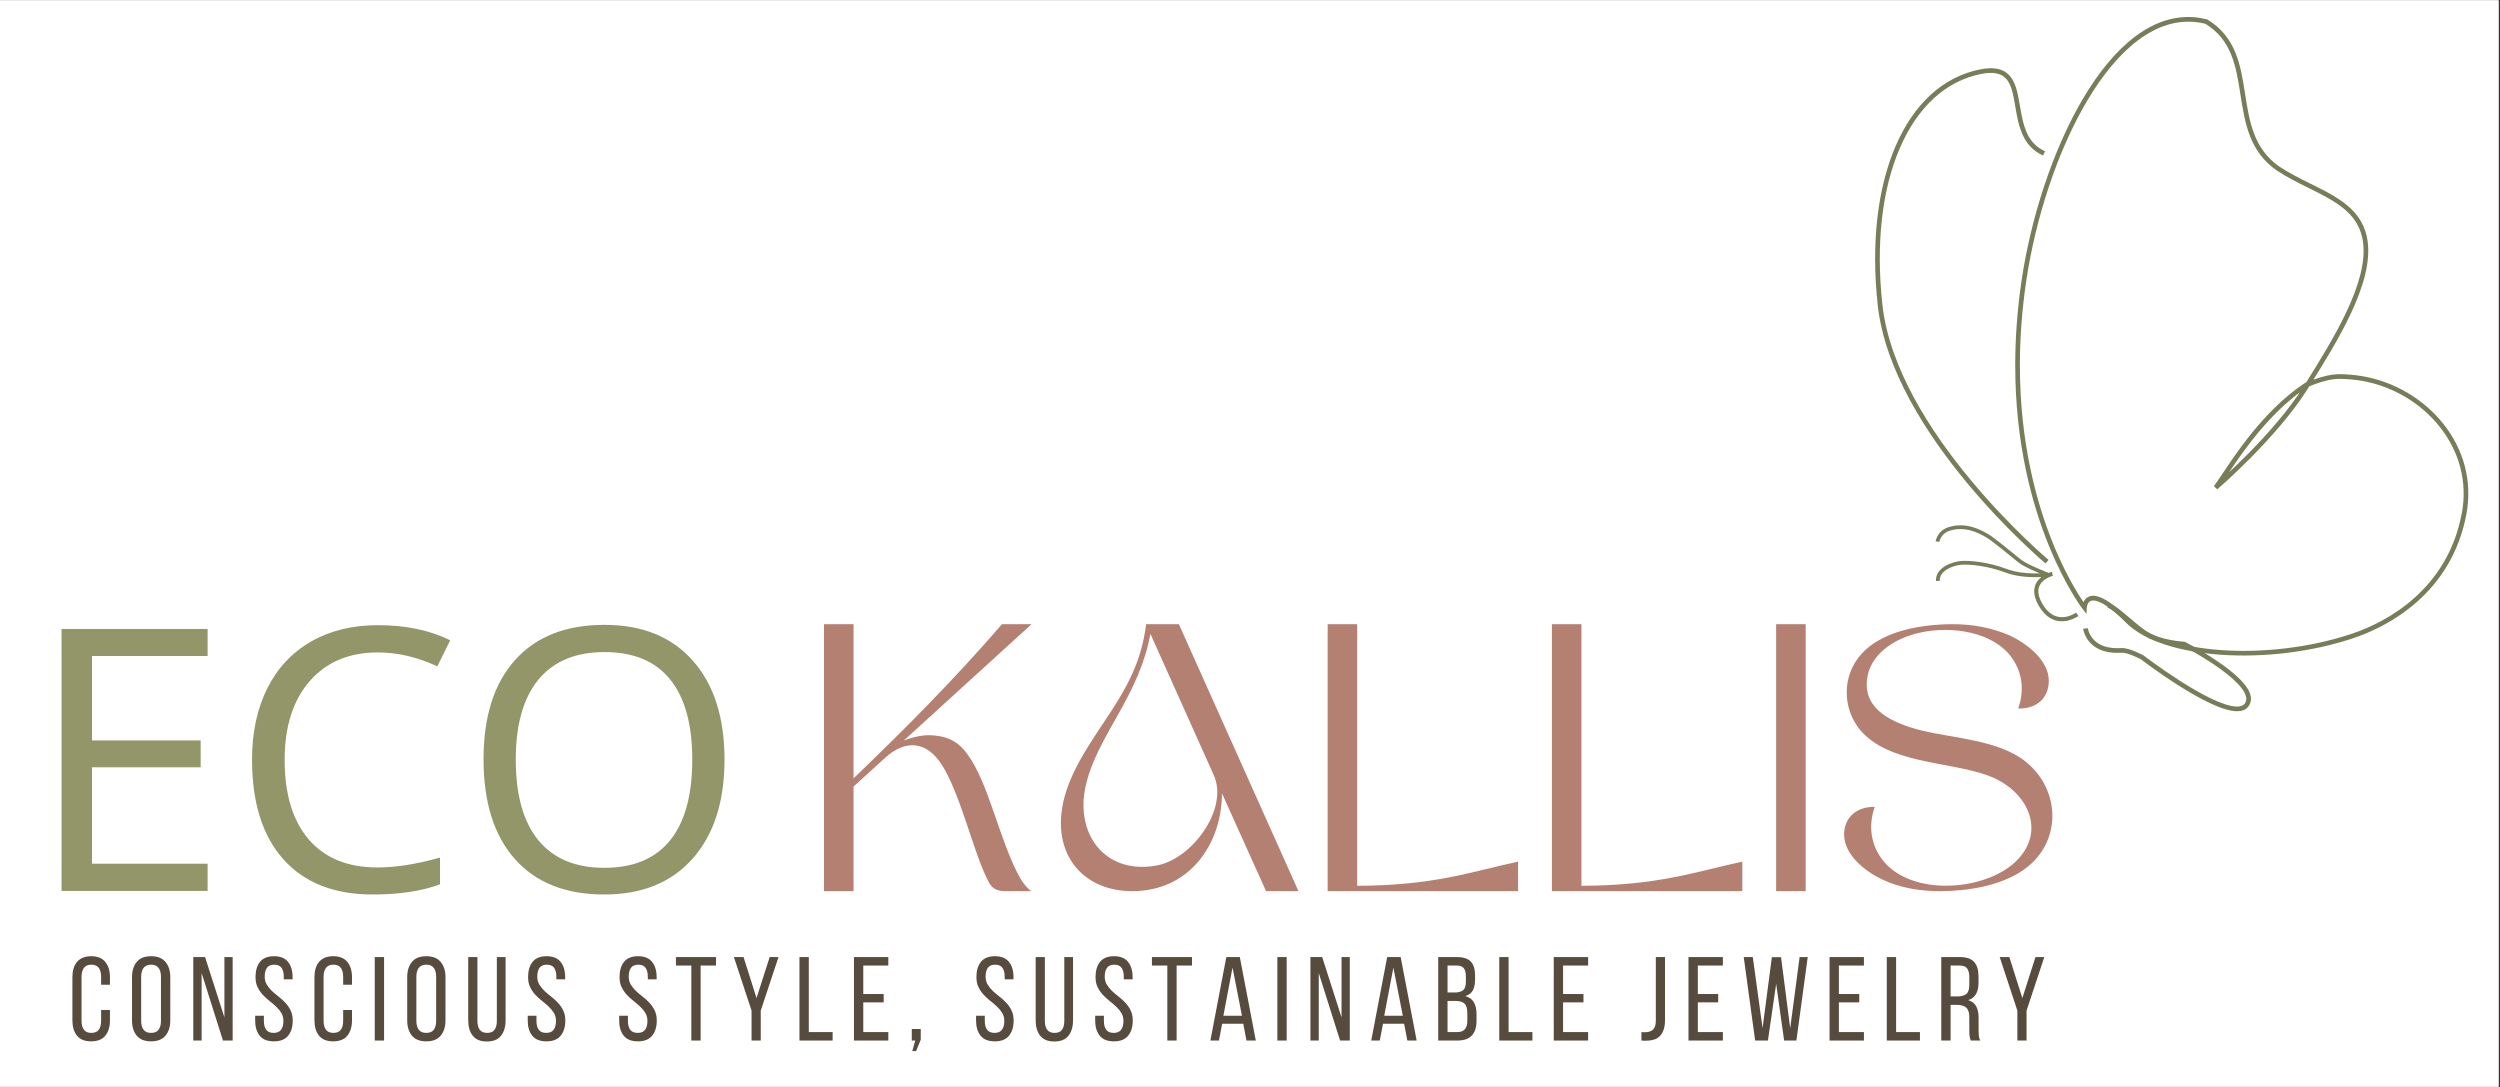 <svg version="1.0" preserveAspectRatio="xMidYMid meet" height="500" viewBox="0 0 862.5 375" zoomAndPan="magnify" width="1150" xmlns:xlink="http://www.w3.org/1999/xlink" xmlns="http://www.w3.org/2000/svg"><rect x="0" y="0" width="862.5" height="375" fill="#333333" stroke="none"/><defs><g></g><clipPath id="96c9656d77"><path clip-rule="nonzero" d="M 0 0.109 L 862 0.109 L 862 374.891 L 0 374.891 Z M 0 0.109"></path></clipPath><clipPath id="a89931a122"><path clip-rule="nonzero" d="M 701.609 197.227 L 717.23 197.227 L 717.23 215 L 701.609 215 Z M 701.609 197.227"></path></clipPath><clipPath id="5dc7a06fca"><path clip-rule="nonzero" d="M 708.234 198.664 C 708.113 198.691 703.223 199.926 703.223 203.992 C 703.223 205.145 703.602 206.594 704.664 208.398 L 704.051 208.758 L 704.664 208.398 C 708.656 215.184 714.172 212.598 715.82 211.625 L 716.242 211.359 L 717.059 212.52 C 717.043 212.531 716.859 212.66 716.539 212.848 C 714.773 213.891 708.098 217.023 703.445 209.121 C 702.293 207.16 701.805 205.465 701.805 203.996 C 701.805 198.672 708.027 197.258 707.906 197.289 Z M 708.234 198.664"></path></clipPath><clipPath id="fa018eebd8"><path clip-rule="nonzero" d="M 667.527 181 L 707 181 L 707 199 L 667.527 199 Z M 667.527 181"></path></clipPath><clipPath id="081e126557"><path clip-rule="nonzero" d="M 706.5 198.965 C 706.566 198.992 698.535 195.863 696.332 194.016 L 696.746 193.52 L 696.332 194.016 C 694.203 192.234 686.984 186.398 685.535 185.551 L 685.23 185.375 C 682.91 184.02 678.078 181.332 672.562 183.133 C 669.484 184.137 669.062 187 669.07 186.953 L 667.789 186.762 C 667.793 186.719 668.332 183.148 672.164 181.902 L 672.367 182.52 L 672.164 181.902 C 678.277 179.906 683.57 182.902 685.887 184.258 L 686.141 184.41 L 685.859 184.996 L 686.188 184.434 C 687.758 185.352 695.082 191.285 697.164 193.023 C 699.164 194.695 706.91 197.734 706.973 197.758 Z M 706.5 198.965"></path></clipPath><clipPath id="e93ab26535"><path clip-rule="nonzero" d="M 667.527 193.25 L 706.438 193.25 L 706.438 200.637 L 667.527 200.637 Z M 667.527 193.25"></path></clipPath><clipPath id="c30c043551"><path clip-rule="nonzero" d="M 706.41 198.918 L 706.402 198.918 L 706.41 198.918 C 706.375 198.922 704.684 199.129 702.246 199.129 C 699.344 199.129 695.328 198.836 691.809 197.496 L 692.039 196.891 L 691.809 197.496 C 685.605 195.141 679.094 194.57 676.406 194.859 C 673.516 195.172 669.012 196.984 669.223 200.379 L 667.926 200.457 C 667.637 195.758 673.543 193.867 676.266 193.57 L 676.332 194.215 L 676.262 193.57 C 679.184 193.254 685.902 193.867 692.266 196.285 C 695.57 197.539 699.402 197.832 702.246 197.832 C 704.613 197.832 706.25 197.629 706.25 197.629 L 706.258 197.629 L 706.25 197.629 Z M 706.41 198.918"></path></clipPath><clipPath id="5213097d1e"><path clip-rule="nonzero" d="M 695.078 5 L 852 5 L 852 227 L 695.078 227 Z M 695.078 5"></path></clipPath><clipPath id="d1d7ecf22e"><path clip-rule="nonzero" d="M 718.5 210.082 C 718.363 209.906 695.254 179.848 695.254 126.016 C 695.254 116.918 695.914 107.152 697.453 96.734 L 698.25 96.852 L 697.453 96.734 C 703.707 54.406 727.547 1.531 758.762 6.148 L 761.34 6.66 L 761.457 6.688 L 761.562 6.75 C 771.539 12.766 773.055 22.754 774.562 32.434 C 776.043 41.957 777.516 51.211 786.23 57.371 L 785.766 58.031 L 786.211 57.359 C 789.766 59.723 793.559 61.602 797.254 63.438 C 800.672 65.133 804.027 66.797 806.957 68.746 C 811.973 72.086 815.832 76.32 816.816 83.148 C 818.93 97.797 806.266 117.973 796.629 133.387 L 796.215 134.051 L 795.531 133.625 L 796.215 134.051 C 785.543 151.133 764.957 168.828 764.965 168.82 L 763.793 167.727 C 764.613 166.617 765.617 165.117 766.824 163.316 C 768.566 160.715 770.707 157.516 773.25 154.082 C 778.668 146.762 785.941 138.316 795.152 132.164 L 795.219 132.117 L 795.297 132.086 C 803.559 128.719 806.477 128.926 810.832 129.266 L 810.992 129.277 C 833.484 131.047 853.281 150.051 851.453 173.242 C 851.352 174.574 851.172 175.922 850.922 177.281 L 850.129 177.133 L 850.922 177.281 C 845.867 204.516 824.281 216.035 811.801 220.199 C 782.965 229.82 746.293 227.629 733.449 214.801 C 724.523 205.883 721.578 206.852 720.73 207.699 C 720.039 208.395 719.945 209.551 719.941 209.625 L 719.84 211.812 L 718.5 210.078 M 719.777 209.094 L 719.141 209.586 L 718.336 209.547 C 718.336 209.547 718.336 209.543 718.336 209.539 C 718.34 209.445 718.434 207.723 719.594 206.562 C 721.711 204.441 725.98 205.059 734.594 213.664 L 734.023 214.234 L 734.594 213.664 C 746.75 225.805 782.59 228.254 811.293 218.672 L 811.551 219.438 L 811.293 218.672 C 823.543 214.582 844.441 203.375 849.34 176.988 C 849.582 175.684 849.754 174.395 849.852 173.117 C 851.598 150.98 832.648 132.602 810.867 130.887 L 810.93 130.082 L 810.867 130.887 C 810.812 130.883 810.762 130.879 810.707 130.875 C 806.57 130.547 803.906 130.316 795.906 133.582 L 795.605 132.836 L 796.051 133.508 C 787.062 139.508 779.918 147.785 774.551 155.047 C 772.031 158.449 769.91 161.613 768.168 164.215 C 766.969 166.008 765.938 167.547 765.09 168.691 L 764.441 168.211 L 763.918 167.598 C 763.926 167.59 784.328 150.043 794.852 133.199 L 795.266 132.531 C 805.059 116.859 817.23 97.297 815.223 83.383 L 816.02 83.27 L 815.223 83.383 C 814.324 77.16 810.852 73.277 806.062 70.09 C 803.234 68.211 799.977 66.594 796.539 64.887 C 792.852 63.059 788.969 61.133 785.316 58.703 L 785.309 58.699 L 785.297 58.691 C 775.949 52.086 774.434 42.113 772.965 32.684 C 771.441 22.898 769.977 13.707 760.73 8.133 L 761.145 7.441 L 760.953 8.227 C 760.137 8.023 759.324 7.863 758.523 7.746 C 729.117 3.395 705.379 54.137 699.047 96.973 C 697.516 107.312 696.863 117 696.863 126.016 C 696.863 179.379 719.766 209.094 719.773 209.102 Z M 719.777 209.094"></path></clipPath><clipPath id="73368c529b"><path clip-rule="nonzero" d="M 646 23 L 707 23 L 707 194.672 L 646 194.672 Z M 646 23"></path></clipPath><clipPath id="32ef8d7459"><path clip-rule="nonzero" d="M 705.711 194.402 C 705.73 194.418 652.742 149.926 647.824 105.309 C 643.102 62.422 657.141 28.973 683.27 23.918 C 692.953 22.043 695.164 27.43 696.383 33.758 L 696.875 36.527 C 697.043 37.492 697.207 38.469 697.395 39.438 C 698.43 44.789 700.102 49.762 705.531 52.172 L 704.875 53.645 C 698.66 50.887 696.859 45.152 695.809 39.742 L 695.289 36.797 C 695.129 35.859 694.977 34.945 694.805 34.066 C 693.633 28.016 691.891 23.891 683.578 25.5 L 683.426 24.711 L 683.578 25.5 C 658.836 30.285 644.711 62.344 649.43 105.133 L 648.629 105.223 L 649.43 105.133 C 654.262 148.992 706.641 193.074 706.75 193.168 Z M 705.711 194.402"></path></clipPath><clipPath id="20c402e2f3"><path clip-rule="nonzero" d="M 718.652 208.023 L 777 208.023 L 777 245.516 L 718.652 245.516 Z M 718.652 208.023"></path></clipPath><clipPath id="44d0f007ea"><path clip-rule="nonzero" d="M 720.301 216.723 L 720.301 216.719 C 720.305 216.766 721.156 223.629 730.512 223.629 L 731.863 223.586 L 731.914 224.387 L 731.863 223.586 C 734.617 223.406 739.566 226.148 739.496 226.113 L 739.551 226.145 L 739.598 226.18 C 739.746 226.293 762.57 243.766 771.789 243.766 C 773.113 243.766 773.961 243.395 774.449 242.719 L 775.102 243.195 L 774.449 242.719 C 776.449 239.969 772.438 235.457 766.176 230.902 C 760.078 226.465 753.129 222.906 753.137 222.91 L 753.504 222.195 L 753.465 223 C 753.445 223 744.867 222.594 739.688 219.168 C 737.918 217.992 735.891 216.273 733.953 214.629 C 732.07 213.027 730.273 211.512 728.797 210.531 C 728.113 210.078 727.543 209.77 727.094 209.621 L 727.609 208.094 C 728.254 208.312 728.957 208.703 729.684 209.184 C 731.258 210.227 733.133 211.824 734.992 213.398 C 736.949 215.062 738.898 216.711 740.57 217.82 L 740.125 218.492 L 740.57 217.82 C 745.32 220.969 753.453 221.383 753.535 221.391 L 753.707 221.398 L 753.863 221.477 C 753.871 221.48 760.914 225.09 767.117 229.598 C 772.66 233.629 778.898 239.332 775.746 243.668 C 774.84 244.918 773.391 245.379 771.781 245.379 C 761.859 245.379 738.461 227.344 738.609 227.457 L 739.102 226.82 L 738.715 227.527 C 738.59 227.457 734.133 225.055 731.961 225.195 L 730.508 225.246 C 719.891 225.246 718.734 217.23 718.695 216.922 L 718.695 216.914 Z M 720.301 216.723"></path></clipPath></defs><g clip-path="url(#96c9656d77)"><path fill-rule="nonzero" fill-opacity="1" d="M 0 0.109 L 862 0.109 L 862 374.891 L 0 374.891 Z M 0 0.109" fill="#ffffff"></path><path fill-rule="nonzero" fill-opacity="1" d="M 0 0.109 L 862 0.109 L 862 374.891 L 0 374.891 Z M 0 0.109" fill="#ffffff"></path></g><g fill-opacity="1" fill="#574b3e"><g transform="translate(23.572, 358.987)"><g><path d="M 7.859 -29.094 C 10.078 -29.094 11.711 -28.43 12.766 -27.109 C 13.828 -25.797 14.359 -24.039 14.359 -21.844 L 14.359 -19.25 L 11.312 -19.25 L 11.312 -22.016 C 11.312 -23.328 11.039 -24.348 10.5 -25.078 C 9.969 -25.805 9.113 -26.172 7.938 -26.172 C 6.789 -26.172 5.941 -25.805 5.391 -25.078 C 4.836 -24.348 4.562 -23.328 4.562 -22.016 L 4.562 -6.781 C 4.562 -5.469 4.836 -4.445 5.391 -3.719 C 5.941 -3 6.789 -2.641 7.938 -2.641 C 9.113 -2.641 9.969 -3 10.5 -3.719 C 11.039 -4.445 11.312 -5.469 11.312 -6.781 L 11.312 -10.531 L 14.359 -10.531 L 14.359 -6.953 C 14.359 -4.754 13.828 -3 12.766 -1.688 C 11.711 -0.375 10.078 0.281 7.859 0.281 C 5.66 0.281 4.035 -0.375 2.984 -1.688 C 1.93 -3 1.406 -4.754 1.406 -6.953 L 1.406 -21.844 C 1.406 -22.938 1.535 -23.93 1.797 -24.828 C 2.055 -25.723 2.453 -26.484 2.984 -27.109 C 3.516 -27.742 4.188 -28.234 5 -28.578 C 5.812 -28.922 6.766 -29.094 7.859 -29.094 Z M 7.859 -29.094"></path></g></g></g><g fill-opacity="1" fill="#574b3e"><g transform="translate(44.14, 358.987)"><g><path d="M 1.406 -21.844 C 1.406 -24.062 1.945 -25.82 3.031 -27.125 C 4.113 -28.438 5.766 -29.094 7.984 -29.094 C 10.203 -29.094 11.859 -28.438 12.953 -27.125 C 14.055 -25.82 14.609 -24.062 14.609 -21.844 L 14.609 -6.953 C 14.609 -4.754 14.055 -3 12.953 -1.688 C 11.859 -0.375 10.203 0.281 7.984 0.281 C 5.766 0.281 4.113 -0.375 3.031 -1.688 C 1.945 -3 1.406 -4.754 1.406 -6.953 Z M 4.562 -6.781 C 4.562 -5.469 4.844 -4.445 5.406 -3.719 C 5.969 -3 6.828 -2.641 7.984 -2.641 C 9.16 -2.641 10.02 -3 10.562 -3.719 C 11.113 -4.445 11.391 -5.469 11.391 -6.781 L 11.391 -22.016 C 11.391 -23.328 11.113 -24.348 10.562 -25.078 C 10.02 -25.805 9.16 -26.172 7.984 -26.172 C 6.828 -26.172 5.969 -25.805 5.406 -25.078 C 4.844 -24.348 4.562 -23.328 4.562 -22.016 Z M 4.562 -6.781"></path></g></g></g><g fill-opacity="1" fill="#574b3e"><g transform="translate(65.078, 358.987)"><g><path d="M 4.484 0 L 1.609 0 L 1.609 -28.797 L 5.672 -28.797 L 12.344 -7.984 L 12.344 -28.797 L 15.188 -28.797 L 15.188 0 L 11.844 0 L 4.484 -23.281 Z M 4.484 0"></path></g></g></g><g fill-opacity="1" fill="#574b3e"><g transform="translate(86.839, 358.987)"><g><path d="M 7.688 -29.094 C 9.883 -29.094 11.504 -28.438 12.547 -27.125 C 13.586 -25.82 14.109 -24.078 14.109 -21.891 L 14.109 -21.109 L 11.062 -21.109 L 11.062 -22.047 C 11.062 -23.367 10.801 -24.383 10.281 -25.094 C 9.758 -25.812 8.926 -26.172 7.781 -26.172 C 6.625 -26.172 5.785 -25.812 5.266 -25.094 C 4.742 -24.383 4.484 -23.383 4.484 -22.094 C 4.484 -21.02 4.723 -20.086 5.203 -19.297 C 5.68 -18.504 6.273 -17.77 6.984 -17.094 C 7.703 -16.426 8.477 -15.77 9.312 -15.125 C 10.156 -14.477 10.93 -13.77 11.641 -13 C 12.359 -12.227 12.957 -11.352 13.438 -10.375 C 13.914 -9.406 14.156 -8.25 14.156 -6.906 C 14.156 -4.719 13.625 -2.973 12.562 -1.672 C 11.508 -0.367 9.875 0.281 7.656 0.281 C 5.426 0.281 3.789 -0.367 2.75 -1.672 C 1.707 -2.973 1.188 -4.719 1.188 -6.906 L 1.188 -8.562 L 4.203 -8.562 L 4.203 -6.75 C 4.203 -5.426 4.473 -4.41 5.016 -3.703 C 5.566 -2.992 6.414 -2.641 7.562 -2.641 C 8.719 -2.641 9.566 -2.992 10.109 -3.703 C 10.66 -4.41 10.938 -5.426 10.938 -6.75 C 10.938 -7.812 10.695 -8.734 10.219 -9.516 C 9.738 -10.305 9.141 -11.035 8.422 -11.703 C 7.711 -12.379 6.945 -13.035 6.125 -13.672 C 5.301 -14.316 4.531 -15.023 3.812 -15.797 C 3.102 -16.566 2.508 -17.438 2.031 -18.406 C 1.551 -19.383 1.312 -20.547 1.312 -21.891 C 1.312 -24.109 1.832 -25.863 2.875 -27.156 C 3.914 -28.445 5.52 -29.094 7.688 -29.094 Z M 7.688 -29.094"></path></g></g></g><g fill-opacity="1" fill="#574b3e"><g transform="translate(107.078, 358.987)"><g><path d="M 7.859 -29.094 C 10.078 -29.094 11.711 -28.43 12.766 -27.109 C 13.828 -25.797 14.359 -24.039 14.359 -21.844 L 14.359 -19.25 L 11.312 -19.25 L 11.312 -22.016 C 11.312 -23.328 11.039 -24.348 10.5 -25.078 C 9.969 -25.805 9.113 -26.172 7.938 -26.172 C 6.789 -26.172 5.941 -25.805 5.391 -25.078 C 4.836 -24.348 4.562 -23.328 4.562 -22.016 L 4.562 -6.781 C 4.562 -5.469 4.836 -4.445 5.391 -3.719 C 5.941 -3 6.789 -2.641 7.938 -2.641 C 9.113 -2.641 9.969 -3 10.5 -3.719 C 11.039 -4.445 11.312 -5.469 11.312 -6.781 L 11.312 -10.531 L 14.359 -10.531 L 14.359 -6.953 C 14.359 -4.754 13.828 -3 12.766 -1.688 C 11.711 -0.375 10.078 0.281 7.859 0.281 C 5.66 0.281 4.035 -0.375 2.984 -1.688 C 1.93 -3 1.406 -4.754 1.406 -6.953 L 1.406 -21.844 C 1.406 -22.938 1.535 -23.93 1.797 -24.828 C 2.055 -25.723 2.453 -26.484 2.984 -27.109 C 3.516 -27.742 4.188 -28.234 5 -28.578 C 5.812 -28.922 6.766 -29.094 7.859 -29.094 Z M 7.859 -29.094"></path></g></g></g><g fill-opacity="1" fill="#574b3e"><g transform="translate(127.646, 358.987)"><g><path d="M 4.859 -28.797 L 4.859 0 L 1.641 0 L 1.641 -28.797 Z M 4.859 -28.797"></path></g></g></g><g fill-opacity="1" fill="#574b3e"><g transform="translate(139.083, 358.987)"><g><path d="M 1.406 -21.844 C 1.406 -24.062 1.945 -25.82 3.031 -27.125 C 4.113 -28.438 5.766 -29.094 7.984 -29.094 C 10.203 -29.094 11.859 -28.438 12.953 -27.125 C 14.055 -25.82 14.609 -24.062 14.609 -21.844 L 14.609 -6.953 C 14.609 -4.754 14.055 -3 12.953 -1.688 C 11.859 -0.375 10.203 0.281 7.984 0.281 C 5.766 0.281 4.113 -0.375 3.031 -1.688 C 1.945 -3 1.406 -4.754 1.406 -6.953 Z M 4.562 -6.781 C 4.562 -5.469 4.844 -4.445 5.406 -3.719 C 5.969 -3 6.828 -2.641 7.984 -2.641 C 9.16 -2.641 10.02 -3 10.562 -3.719 C 11.113 -4.445 11.391 -5.469 11.391 -6.781 L 11.391 -22.016 C 11.391 -23.328 11.113 -24.348 10.562 -25.078 C 10.02 -25.805 9.16 -26.172 7.984 -26.172 C 6.828 -26.172 5.969 -25.805 5.406 -25.078 C 4.844 -24.348 4.562 -23.328 4.562 -22.016 Z M 4.562 -6.781"></path></g></g></g><g fill-opacity="1" fill="#574b3e"><g transform="translate(160.021, 358.987)"><g><path d="M 4.688 -6.781 C 4.688 -5.469 4.953 -4.445 5.484 -3.719 C 6.023 -3 6.883 -2.641 8.062 -2.641 C 9.219 -2.641 10.062 -3 10.594 -3.719 C 11.125 -4.445 11.391 -5.469 11.391 -6.781 L 11.391 -28.797 L 14.406 -28.797 L 14.406 -6.953 C 14.406 -4.754 13.879 -2.988 12.828 -1.656 C 11.785 -0.332 10.156 0.328 7.938 0.328 C 5.75 0.328 4.129 -0.332 3.078 -1.656 C 2.035 -2.988 1.516 -4.754 1.516 -6.953 L 1.516 -28.797 L 4.688 -28.797 Z M 4.688 -6.781"></path></g></g></g><g fill-opacity="1" fill="#574b3e"><g transform="translate(180.877, 358.987)"><g><path d="M 7.688 -29.094 C 9.883 -29.094 11.504 -28.438 12.547 -27.125 C 13.586 -25.82 14.109 -24.078 14.109 -21.891 L 14.109 -21.109 L 11.062 -21.109 L 11.062 -22.047 C 11.062 -23.367 10.801 -24.383 10.281 -25.094 C 9.758 -25.812 8.926 -26.172 7.781 -26.172 C 6.625 -26.172 5.785 -25.812 5.266 -25.094 C 4.742 -24.383 4.484 -23.383 4.484 -22.094 C 4.484 -21.02 4.723 -20.086 5.203 -19.297 C 5.68 -18.504 6.273 -17.77 6.984 -17.094 C 7.703 -16.426 8.477 -15.77 9.312 -15.125 C 10.156 -14.477 10.93 -13.77 11.641 -13 C 12.359 -12.227 12.957 -11.352 13.438 -10.375 C 13.914 -9.406 14.156 -8.25 14.156 -6.906 C 14.156 -4.719 13.625 -2.973 12.562 -1.672 C 11.508 -0.367 9.875 0.281 7.656 0.281 C 5.426 0.281 3.789 -0.367 2.75 -1.672 C 1.707 -2.973 1.188 -4.719 1.188 -6.906 L 1.188 -8.562 L 4.203 -8.562 L 4.203 -6.75 C 4.203 -5.426 4.473 -4.41 5.016 -3.703 C 5.566 -2.992 6.414 -2.641 7.562 -2.641 C 8.719 -2.641 9.566 -2.992 10.109 -3.703 C 10.66 -4.41 10.938 -5.426 10.938 -6.75 C 10.938 -7.812 10.695 -8.734 10.219 -9.516 C 9.738 -10.305 9.141 -11.035 8.422 -11.703 C 7.711 -12.379 6.945 -13.035 6.125 -13.672 C 5.301 -14.316 4.531 -15.023 3.812 -15.797 C 3.102 -16.566 2.508 -17.438 2.031 -18.406 C 1.551 -19.383 1.312 -20.547 1.312 -21.891 C 1.312 -24.109 1.832 -25.863 2.875 -27.156 C 3.914 -28.445 5.52 -29.094 7.688 -29.094 Z M 7.688 -29.094"></path></g></g></g><g fill-opacity="1" fill="#574b3e"><g transform="translate(201.116, 358.987)"><g></g></g></g><g fill-opacity="1" fill="#574b3e"><g transform="translate(212.429, 358.987)"><g><path d="M 7.688 -29.094 C 9.883 -29.094 11.504 -28.438 12.547 -27.125 C 13.586 -25.82 14.109 -24.078 14.109 -21.891 L 14.109 -21.109 L 11.062 -21.109 L 11.062 -22.047 C 11.062 -23.367 10.801 -24.383 10.281 -25.094 C 9.758 -25.812 8.926 -26.172 7.781 -26.172 C 6.625 -26.172 5.785 -25.812 5.266 -25.094 C 4.742 -24.383 4.484 -23.383 4.484 -22.094 C 4.484 -21.02 4.723 -20.086 5.203 -19.297 C 5.68 -18.504 6.273 -17.77 6.984 -17.094 C 7.703 -16.426 8.477 -15.77 9.312 -15.125 C 10.156 -14.477 10.93 -13.77 11.641 -13 C 12.359 -12.227 12.957 -11.352 13.438 -10.375 C 13.914 -9.406 14.156 -8.25 14.156 -6.906 C 14.156 -4.719 13.625 -2.973 12.562 -1.672 C 11.508 -0.367 9.875 0.281 7.656 0.281 C 5.426 0.281 3.789 -0.367 2.75 -1.672 C 1.707 -2.973 1.188 -4.719 1.188 -6.906 L 1.188 -8.562 L 4.203 -8.562 L 4.203 -6.75 C 4.203 -5.426 4.473 -4.41 5.016 -3.703 C 5.566 -2.992 6.414 -2.641 7.562 -2.641 C 8.719 -2.641 9.566 -2.992 10.109 -3.703 C 10.66 -4.41 10.938 -5.426 10.938 -6.75 C 10.938 -7.812 10.695 -8.734 10.219 -9.516 C 9.738 -10.305 9.141 -11.035 8.422 -11.703 C 7.711 -12.379 6.945 -13.035 6.125 -13.672 C 5.301 -14.316 4.531 -15.023 3.812 -15.797 C 3.102 -16.566 2.508 -17.438 2.031 -18.406 C 1.551 -19.383 1.312 -20.547 1.312 -21.891 C 1.312 -24.109 1.832 -25.863 2.875 -27.156 C 3.914 -28.445 5.52 -29.094 7.688 -29.094 Z M 7.688 -29.094"></path></g></g></g><g fill-opacity="1" fill="#574b3e"><g transform="translate(232.668, 358.987)"><g><path d="M 5.844 0 L 5.844 -25.875 L 0.531 -25.875 L 0.531 -28.797 L 14.359 -28.797 L 14.359 -25.875 L 9.047 -25.875 L 9.047 0 Z M 5.844 0"></path></g></g></g><g fill-opacity="1" fill="#574b3e"><g transform="translate(252.537, 358.987)"><g><path d="M 6.75 -10.328 L 0.656 -28.797 L 3.984 -28.797 L 8.469 -14.641 L 13 -28.797 L 16.047 -28.797 L 9.922 -10.328 L 9.922 0 L 6.75 0 Z M 6.75 -10.328"></path></g></g></g><g fill-opacity="1" fill="#574b3e"><g transform="translate(274.175, 358.987)"><g><path d="M 1.641 0 L 1.641 -28.797 L 4.859 -28.797 L 4.859 -2.922 L 13.078 -2.922 L 13.078 0 Z M 1.641 0"></path></g></g></g><g fill-opacity="1" fill="#574b3e"><g transform="translate(292.974, 358.987)"><g><path d="M 11.891 -16.047 L 11.891 -13.172 L 4.859 -13.172 L 4.859 -2.922 L 13.5 -2.922 L 13.5 0 L 1.641 0 L 1.641 -28.797 L 13.5 -28.797 L 13.5 -25.875 L 4.859 -25.875 L 4.859 -16.047 Z M 11.891 -16.047"></path></g></g></g><g fill-opacity="1" fill="#574b3e"><g transform="translate(312.719, 358.987)"><g><path d="M 3.047 0 L 1.844 0 L 1.844 -3.984 L 4.938 -3.984 L 4.938 -0.281 L 3.328 3.625 L 2.016 3.625 Z M 3.047 0"></path></g></g></g><g fill-opacity="1" fill="#574b3e"><g transform="translate(324.238, 358.987)"><g></g></g></g><g fill-opacity="1" fill="#574b3e"><g transform="translate(335.551, 358.987)"><g><path d="M 7.688 -29.094 C 9.883 -29.094 11.504 -28.438 12.547 -27.125 C 13.586 -25.82 14.109 -24.078 14.109 -21.891 L 14.109 -21.109 L 11.062 -21.109 L 11.062 -22.047 C 11.062 -23.367 10.801 -24.383 10.281 -25.094 C 9.758 -25.812 8.926 -26.172 7.781 -26.172 C 6.625 -26.172 5.785 -25.812 5.266 -25.094 C 4.742 -24.383 4.484 -23.383 4.484 -22.094 C 4.484 -21.02 4.723 -20.086 5.203 -19.297 C 5.68 -18.504 6.273 -17.77 6.984 -17.094 C 7.703 -16.426 8.477 -15.77 9.312 -15.125 C 10.156 -14.477 10.93 -13.77 11.641 -13 C 12.359 -12.227 12.957 -11.352 13.438 -10.375 C 13.914 -9.406 14.156 -8.25 14.156 -6.906 C 14.156 -4.719 13.625 -2.973 12.562 -1.672 C 11.508 -0.367 9.875 0.281 7.656 0.281 C 5.426 0.281 3.789 -0.367 2.75 -1.672 C 1.707 -2.973 1.188 -4.719 1.188 -6.906 L 1.188 -8.562 L 4.203 -8.562 L 4.203 -6.75 C 4.203 -5.426 4.473 -4.41 5.016 -3.703 C 5.566 -2.992 6.414 -2.641 7.562 -2.641 C 8.719 -2.641 9.566 -2.992 10.109 -3.703 C 10.66 -4.41 10.938 -5.426 10.938 -6.75 C 10.938 -7.812 10.695 -8.734 10.219 -9.516 C 9.738 -10.305 9.141 -11.035 8.422 -11.703 C 7.711 -12.379 6.945 -13.035 6.125 -13.672 C 5.301 -14.316 4.531 -15.023 3.812 -15.797 C 3.102 -16.566 2.508 -17.438 2.031 -18.406 C 1.551 -19.383 1.312 -20.547 1.312 -21.891 C 1.312 -24.109 1.832 -25.863 2.875 -27.156 C 3.914 -28.445 5.52 -29.094 7.688 -29.094 Z M 7.688 -29.094"></path></g></g></g><g fill-opacity="1" fill="#574b3e"><g transform="translate(355.79, 358.987)"><g><path d="M 4.688 -6.781 C 4.688 -5.469 4.953 -4.445 5.484 -3.719 C 6.023 -3 6.883 -2.641 8.062 -2.641 C 9.219 -2.641 10.062 -3 10.594 -3.719 C 11.125 -4.445 11.391 -5.469 11.391 -6.781 L 11.391 -28.797 L 14.406 -28.797 L 14.406 -6.953 C 14.406 -4.754 13.879 -2.988 12.828 -1.656 C 11.785 -0.332 10.156 0.328 7.938 0.328 C 5.75 0.328 4.129 -0.332 3.078 -1.656 C 2.035 -2.988 1.516 -4.754 1.516 -6.953 L 1.516 -28.797 L 4.688 -28.797 Z M 4.688 -6.781"></path></g></g></g><g fill-opacity="1" fill="#574b3e"><g transform="translate(376.646, 358.987)"><g><path d="M 7.688 -29.094 C 9.883 -29.094 11.504 -28.438 12.547 -27.125 C 13.586 -25.82 14.109 -24.078 14.109 -21.891 L 14.109 -21.109 L 11.062 -21.109 L 11.062 -22.047 C 11.062 -23.367 10.801 -24.383 10.281 -25.094 C 9.758 -25.812 8.926 -26.172 7.781 -26.172 C 6.625 -26.172 5.785 -25.812 5.266 -25.094 C 4.742 -24.383 4.484 -23.383 4.484 -22.094 C 4.484 -21.02 4.723 -20.086 5.203 -19.297 C 5.68 -18.504 6.273 -17.77 6.984 -17.094 C 7.703 -16.426 8.477 -15.77 9.312 -15.125 C 10.156 -14.477 10.93 -13.77 11.641 -13 C 12.359 -12.227 12.957 -11.352 13.438 -10.375 C 13.914 -9.406 14.156 -8.25 14.156 -6.906 C 14.156 -4.719 13.625 -2.973 12.562 -1.672 C 11.508 -0.367 9.875 0.281 7.656 0.281 C 5.426 0.281 3.789 -0.367 2.75 -1.672 C 1.707 -2.973 1.188 -4.719 1.188 -6.906 L 1.188 -8.562 L 4.203 -8.562 L 4.203 -6.75 C 4.203 -5.426 4.473 -4.41 5.016 -3.703 C 5.566 -2.992 6.414 -2.641 7.562 -2.641 C 8.719 -2.641 9.566 -2.992 10.109 -3.703 C 10.66 -4.41 10.938 -5.426 10.938 -6.75 C 10.938 -7.812 10.695 -8.734 10.219 -9.516 C 9.738 -10.305 9.141 -11.035 8.422 -11.703 C 7.711 -12.379 6.945 -13.035 6.125 -13.672 C 5.301 -14.316 4.531 -15.023 3.812 -15.797 C 3.102 -16.566 2.508 -17.438 2.031 -18.406 C 1.551 -19.383 1.312 -20.547 1.312 -21.891 C 1.312 -24.109 1.832 -25.863 2.875 -27.156 C 3.914 -28.445 5.52 -29.094 7.688 -29.094 Z M 7.688 -29.094"></path></g></g></g><g fill-opacity="1" fill="#574b3e"><g transform="translate(396.885, 358.987)"><g><path d="M 5.844 0 L 5.844 -25.875 L 0.531 -25.875 L 0.531 -28.797 L 14.359 -28.797 L 14.359 -25.875 L 9.047 -25.875 L 9.047 0 Z M 5.844 0"></path></g></g></g><g fill-opacity="1" fill="#574b3e"><g transform="translate(416.754, 358.987)"><g><path d="M 4.891 -5.797 L 3.781 0 L 0.828 0 L 6.328 -28.797 L 10.984 -28.797 L 16.5 0 L 13.281 0 L 12.172 -5.797 Z M 5.312 -8.562 L 11.719 -8.562 L 8.469 -25.172 Z M 5.312 -8.562"></path></g></g></g><g fill-opacity="1" fill="#574b3e"><g transform="translate(439.05, 358.987)"><g><path d="M 4.859 -28.797 L 4.859 0 L 1.641 0 L 1.641 -28.797 Z M 4.859 -28.797"></path></g></g></g><g fill-opacity="1" fill="#574b3e"><g transform="translate(450.486, 358.987)"><g><path d="M 4.484 0 L 1.609 0 L 1.609 -28.797 L 5.672 -28.797 L 12.344 -7.984 L 12.344 -28.797 L 15.188 -28.797 L 15.188 0 L 11.844 0 L 4.484 -23.281 Z M 4.484 0"></path></g></g></g><g fill-opacity="1" fill="#574b3e"><g transform="translate(472.247, 358.987)"><g><path d="M 4.891 -5.797 L 3.781 0 L 0.828 0 L 6.328 -28.797 L 10.984 -28.797 L 16.5 0 L 13.281 0 L 12.172 -5.797 Z M 5.312 -8.562 L 11.719 -8.562 L 8.469 -25.172 Z M 5.312 -8.562"></path></g></g></g><g fill-opacity="1" fill="#574b3e"><g transform="translate(494.543, 358.987)"><g><path d="M 8.109 -28.797 C 10.359 -28.797 11.961 -28.266 12.922 -27.203 C 13.879 -26.148 14.359 -24.555 14.359 -22.422 L 14.359 -21.062 C 14.359 -19.531 14.109 -18.289 13.609 -17.344 C 13.117 -16.395 12.242 -15.727 10.984 -15.344 C 12.379 -14.957 13.375 -14.227 13.969 -13.156 C 14.562 -12.094 14.859 -10.766 14.859 -9.172 L 14.859 -6.75 C 14.859 -4.582 14.32 -2.914 13.25 -1.75 C 12.176 -0.582 10.516 0 8.266 0 L 1.641 0 L 1.641 -28.797 Z M 7.328 -16.578 C 8.609 -16.578 9.57 -16.836 10.219 -17.359 C 10.863 -17.879 11.188 -18.895 11.188 -20.406 L 11.188 -22.094 C 11.188 -23.383 10.945 -24.336 10.469 -24.953 C 9.988 -25.566 9.172 -25.875 8.016 -25.875 L 4.859 -25.875 L 4.859 -16.578 Z M 8.266 -2.922 C 10.547 -2.922 11.688 -4.223 11.688 -6.828 L 11.688 -9.375 C 11.688 -11 11.363 -12.117 10.719 -12.734 C 10.07 -13.348 9.051 -13.656 7.656 -13.656 L 4.859 -13.656 L 4.859 -2.922 Z M 8.266 -2.922"></path></g></g></g><g fill-opacity="1" fill="#574b3e"><g transform="translate(515.605, 358.987)"><g><path d="M 1.641 0 L 1.641 -28.797 L 4.859 -28.797 L 4.859 -2.922 L 13.078 -2.922 L 13.078 0 Z M 1.641 0"></path></g></g></g><g fill-opacity="1" fill="#574b3e"><g transform="translate(534.404, 358.987)"><g><path d="M 11.891 -16.047 L 11.891 -13.172 L 4.859 -13.172 L 4.859 -2.922 L 13.5 -2.922 L 13.5 0 L 1.641 0 L 1.641 -28.797 L 13.5 -28.797 L 13.5 -25.875 L 4.859 -25.875 L 4.859 -16.047 Z M 11.891 -16.047"></path></g></g></g><g fill-opacity="1" fill="#574b3e"><g transform="translate(554.149, 358.987)"><g></g></g></g><g fill-opacity="1" fill="#574b3e"><g transform="translate(565.463, 358.987)"><g><path d="M 0.828 -2.922 C 1.098 -2.891 1.367 -2.875 1.641 -2.875 C 1.922 -2.875 2.18 -2.875 2.422 -2.875 C 3.461 -2.938 4.285 -3.258 4.891 -3.844 C 5.492 -4.438 5.797 -5.457 5.797 -6.906 L 5.797 -28.797 L 8.969 -28.797 L 8.969 -7.125 C 8.969 -5.77 8.805 -4.641 8.484 -3.734 C 8.172 -2.836 7.738 -2.109 7.188 -1.547 C 6.645 -0.984 5.992 -0.582 5.234 -0.344 C 4.484 -0.113 3.688 0.016 2.844 0.047 C 2.457 0.047 2.113 0.051 1.812 0.062 C 1.508 0.07 1.18 0.051 0.828 0 Z M 0.828 -2.922"></path></g></g></g><g fill-opacity="1" fill="#574b3e"><g transform="translate(580.889, 358.987)"><g><path d="M 11.891 -16.047 L 11.891 -13.172 L 4.859 -13.172 L 4.859 -2.922 L 13.5 -2.922 L 13.5 0 L 1.641 0 L 1.641 -28.797 L 13.5 -28.797 L 13.5 -25.875 L 4.859 -25.875 L 4.859 -16.047 Z M 11.891 -16.047"></path></g></g></g><g fill-opacity="1" fill="#574b3e"><g transform="translate(600.634, 358.987)"><g><path d="M 9.297 0 L 4.891 0 L 0.953 -28.797 L 4.078 -28.797 L 7.453 -4.281 L 10.656 -28.75 L 13.828 -28.75 L 16.984 -4.234 L 20.234 -28.797 L 23.031 -28.797 L 19.125 0 L 14.891 0 L 12.141 -19.547 Z M 9.297 0"></path></g></g></g><g fill-opacity="1" fill="#574b3e"><g transform="translate(629.553, 358.987)"><g><path d="M 11.891 -16.047 L 11.891 -13.172 L 4.859 -13.172 L 4.859 -2.922 L 13.5 -2.922 L 13.5 0 L 1.641 0 L 1.641 -28.797 L 13.5 -28.797 L 13.5 -25.875 L 4.859 -25.875 L 4.859 -16.047 Z M 11.891 -16.047"></path></g></g></g><g fill-opacity="1" fill="#574b3e"><g transform="translate(649.298, 358.987)"><g><path d="M 1.641 0 L 1.641 -28.797 L 4.859 -28.797 L 4.859 -2.922 L 13.078 -2.922 L 13.078 0 Z M 1.641 0"></path></g></g></g><g fill-opacity="1" fill="#574b3e"><g transform="translate(668.097, 358.987)"><g><path d="M 8.062 -28.797 C 10.344 -28.797 11.984 -28.234 12.984 -27.109 C 13.984 -25.984 14.484 -24.352 14.484 -22.219 L 14.484 -19.875 C 14.484 -18.281 14.191 -16.988 13.609 -16 C 13.035 -15.008 12.133 -14.328 10.906 -13.953 C 12.219 -13.566 13.145 -12.859 13.688 -11.828 C 14.238 -10.797 14.516 -9.5 14.516 -7.938 L 14.516 -3.453 C 14.516 -2.828 14.539 -2.219 14.594 -1.625 C 14.656 -1.031 14.82 -0.488 15.094 0 L 11.844 0 C 11.656 -0.406 11.52 -0.848 11.438 -1.328 C 11.352 -1.816 11.312 -2.539 11.312 -3.5 L 11.312 -8.016 C 11.312 -9.641 10.945 -10.758 10.219 -11.375 C 9.5 -11.988 8.469 -12.297 7.125 -12.297 L 4.859 -12.297 L 4.859 0 L 1.641 0 L 1.641 -28.797 Z M 7.234 -15.219 C 8.523 -15.219 9.523 -15.484 10.234 -16.016 C 10.953 -16.555 11.312 -17.609 11.312 -19.172 L 11.312 -21.922 C 11.312 -23.242 11.055 -24.234 10.547 -24.891 C 10.047 -25.547 9.191 -25.875 7.984 -25.875 L 4.859 -25.875 L 4.859 -15.219 Z M 7.234 -15.219"></path></g></g></g><g fill-opacity="1" fill="#574b3e"><g transform="translate(689.241, 358.987)"><g><path d="M 6.75 -10.328 L 0.656 -28.797 L 3.984 -28.797 L 8.469 -14.641 L 13 -28.797 L 16.047 -28.797 L 9.922 -10.328 L 9.922 0 L 6.75 0 Z M 6.75 -10.328"></path></g></g></g><g fill-opacity="1" fill="#929669"><g transform="translate(8.815, 307.369)"><g><path d="M 62.812 0 L 12.422 0 L 12.422 -90.375 L 62.812 -90.375 L 62.812 -81.047 L 22.938 -81.047 L 22.938 -51.922 L 60.406 -51.922 L 60.406 -42.656 L 22.938 -42.656 L 22.938 -9.391 L 62.812 -9.391 Z M 62.812 0"></path></g></g></g><g fill-opacity="1" fill="#929669"><g transform="translate(79.22, 307.369)"><g><path d="M 51.125 -82.281 C 41.195 -82.281 33.359 -78.973 27.609 -72.359 C 21.859 -65.742 18.984 -56.688 18.984 -45.188 C 18.984 -33.363 21.754 -24.223 27.297 -17.766 C 32.836 -11.316 40.738 -8.094 51 -8.094 C 57.301 -8.094 64.492 -9.227 72.578 -11.5 L 72.578 -2.281 C 66.316 0.062 58.586 1.234 49.391 1.234 C 36.078 1.234 25.805 -2.801 18.578 -10.875 C 11.348 -18.957 7.734 -30.438 7.734 -45.312 C 7.734 -54.625 9.473 -62.785 12.953 -69.797 C 16.43 -76.805 21.457 -82.207 28.031 -86 C 34.602 -89.789 42.344 -91.688 51.25 -91.688 C 60.727 -91.688 69.016 -89.953 76.109 -86.484 L 71.656 -77.469 C 64.812 -80.676 57.969 -82.281 51.125 -82.281 Z M 51.125 -82.281"></path></g></g></g><g fill-opacity="1" fill="#929669"><g transform="translate(159.083, 307.369)"><g><path d="M 90.875 -45.312 C 90.875 -30.844 87.219 -19.469 79.906 -11.188 C 72.594 -2.906 62.422 1.234 49.391 1.234 C 36.078 1.234 25.805 -2.832 18.578 -10.969 C 11.348 -19.113 7.734 -30.602 7.734 -45.438 C 7.734 -60.156 11.359 -71.562 18.609 -79.656 C 25.859 -87.75 36.16 -91.797 49.516 -91.797 C 62.504 -91.797 72.645 -87.676 79.938 -79.438 C 87.227 -71.195 90.875 -59.82 90.875 -45.312 Z M 18.859 -45.312 C 18.859 -33.07 21.461 -23.785 26.672 -17.453 C 31.891 -11.129 39.461 -7.969 49.391 -7.969 C 59.41 -7.969 66.973 -11.117 72.078 -17.422 C 77.191 -23.734 79.75 -33.031 79.75 -45.312 C 79.75 -57.469 77.203 -66.688 72.109 -72.969 C 67.023 -79.258 59.492 -82.406 49.516 -82.406 C 39.504 -82.406 31.891 -79.238 26.672 -72.906 C 21.461 -66.582 18.859 -57.383 18.859 -45.312 Z M 18.859 -45.312"></path></g></g></g><g fill-opacity="1" fill="#b38072"><g transform="translate(284.284, 307.446)"><g><path d="M 0 -92.098 L 0 0 L 10.191 0 L 10.191 -36.102 L 21 -45.926 C 28.121 -52.434 35.367 -51.82 40.645 -43.594 C 46.664 -34.137 50.961 -16.086 55.383 -6.141 C 57.223 -2.332 57.715 0 62.75 0 L 71.59 0 C 70.238 -0.738 68.891 -2.578 67.785 -4.297 C 60.539 -17.07 56.977 -37.207 49.363 -47.398 C 46.91 -50.84 43.594 -53.172 38.438 -53.664 C 34.75 -54.152 30.945 -53.293 27.508 -51.945 L 71.59 -92.098 L 61.398 -92.098 C 44.945 -73.066 28.121 -56.117 10.191 -38.926 L 10.191 -92.098 Z M 0 -92.098"></path></g></g></g><g fill-opacity="1" fill="#b38072"><g transform="translate(365.944, 307.446)"><g><path d="M 40.77 -92.098 L 29.473 -92.098 C 27.754 -78.223 22.105 -69.012 14.613 -57.836 C 8.473 -48.629 1.473 -38.191 0.246 -26.895 C -1.473 -11.422 8.473 0 24.684 0 C 44.699 0 55.629 -16.578 55.629 -33.77 L 70.855 0 L 82.027 0 Z M 52.805 -40.031 C 58.082 -28.367 45.191 -10.93 33.031 -8.84 C 18.789 -6.262 9.211 -14.859 7.98 -27.016 C 6.754 -38.68 14.121 -50.84 19.648 -60.66 C 24.805 -69.75 29.102 -78.59 30.945 -88.781 Z M 52.805 -40.031"></path></g></g></g><g fill-opacity="1" fill="#b38072"><g transform="translate(458.042, 307.446)"><g><path d="M 0 0 L 65.695 0 L 65.695 -10.191 C 49.242 -6.633 36.84 -1.965 10.191 -1.844 L 10.191 -92.098 L 0 -92.098 Z M 0 0"></path></g></g></g><g fill-opacity="1" fill="#b38072"><g transform="translate(535.405, 307.446)"><g><path d="M 0 0 L 65.695 0 L 65.695 -10.191 C 49.242 -6.633 36.84 -1.965 10.191 -1.844 L 10.191 -92.098 L 0 -92.098 Z M 0 0"></path></g></g></g><g fill-opacity="1" fill="#b38072"><g transform="translate(612.767, 307.446)"><g><path d="M 0 0 L 10.191 0 L 10.191 -92.098 L 0 -92.098 Z M 0 0"></path></g></g></g><g fill-opacity="1" fill="#b38072"><g transform="translate(637.081, 307.446)"><g><path d="M 32.172 0 C 41.137 0 52.434 -1.598 60.539 -7 C 74.414 -16.211 74.047 -34.75 61.891 -44.574 C 52.559 -52.188 36.961 -52.68 25.543 -55.504 C 16.086 -57.961 6.016 -62.383 7 -72.695 C 7.859 -81.906 16.824 -87.309 25.172 -89.152 C 36.473 -91.73 50.348 -89.273 56.609 -81.047 C 60.293 -76.258 61.645 -69.871 59.188 -62.996 C 66.066 -62.871 69.75 -67.047 69.75 -72.574 C 69.75 -79.695 62.258 -85.344 56.363 -88.168 C 50.223 -90.871 43.469 -92.098 36.715 -92.098 C 24.805 -92.098 8.227 -89.398 2.211 -77.609 C -1.352 -70.73 -0.492 -62.012 4.543 -55.75 C 14.367 -43.961 34.875 -44.82 48.383 -40.031 C 62.137 -35.242 69.379 -21 58.453 -10.316 C 48.258 -0.367 24.066 1.844 13.508 -9.457 C 8.965 -14.367 7 -21.367 9.699 -29.102 C 2.824 -29.102 -0.859 -24.93 -0.859 -19.523 C -0.859 -12.402 6.633 -6.633 12.523 -3.93 C 18.543 -1.105 25.418 0 32.172 0 Z M 32.172 0"></path></g></g></g><g clip-path="url(#a89931a122)"><g clip-path="url(#5dc7a06fca)"><path fill-rule="nonzero" fill-opacity="1" d="M 641.68 0.109 L 854.703 0.109 L 854.703 246.934 L 641.68 246.934 Z M 641.68 0.109" fill="#787c58"></path></g></g><g clip-path="url(#fa018eebd8)"><g clip-path="url(#081e126557)"><path fill-rule="nonzero" fill-opacity="1" d="M 641.68 0.109 L 854.703 0.109 L 854.703 246.934 L 641.68 246.934 Z M 641.68 0.109" fill="#787c58"></path></g></g><g clip-path="url(#e93ab26535)"><g clip-path="url(#c30c043551)"><path fill-rule="nonzero" fill-opacity="1" d="M 641.68 0.109 L 854.703 0.109 L 854.703 246.934 L 641.68 246.934 Z M 641.68 0.109" fill="#787c58"></path></g></g><g clip-path="url(#5213097d1e)"><g clip-path="url(#d1d7ecf22e)"><path fill-rule="nonzero" fill-opacity="1" d="M 641.68 0.109 L 854.703 0.109 L 854.703 246.934 L 641.68 246.934 Z M 641.68 0.109" fill="#787c58"></path></g></g><g clip-path="url(#73368c529b)"><g clip-path="url(#32ef8d7459)"><path fill-rule="nonzero" fill-opacity="1" d="M 641.68 0.109 L 854.703 0.109 L 854.703 246.934 L 641.68 246.934 Z M 641.68 0.109" fill="#787c58"></path></g></g><g clip-path="url(#20c402e2f3)"><g clip-path="url(#44d0f007ea)"><path fill-rule="nonzero" fill-opacity="1" d="M 641.68 0.109 L 854.703 0.109 L 854.703 246.934 L 641.68 246.934 Z M 641.68 0.109" fill="#787c58"></path></g></g></svg>
